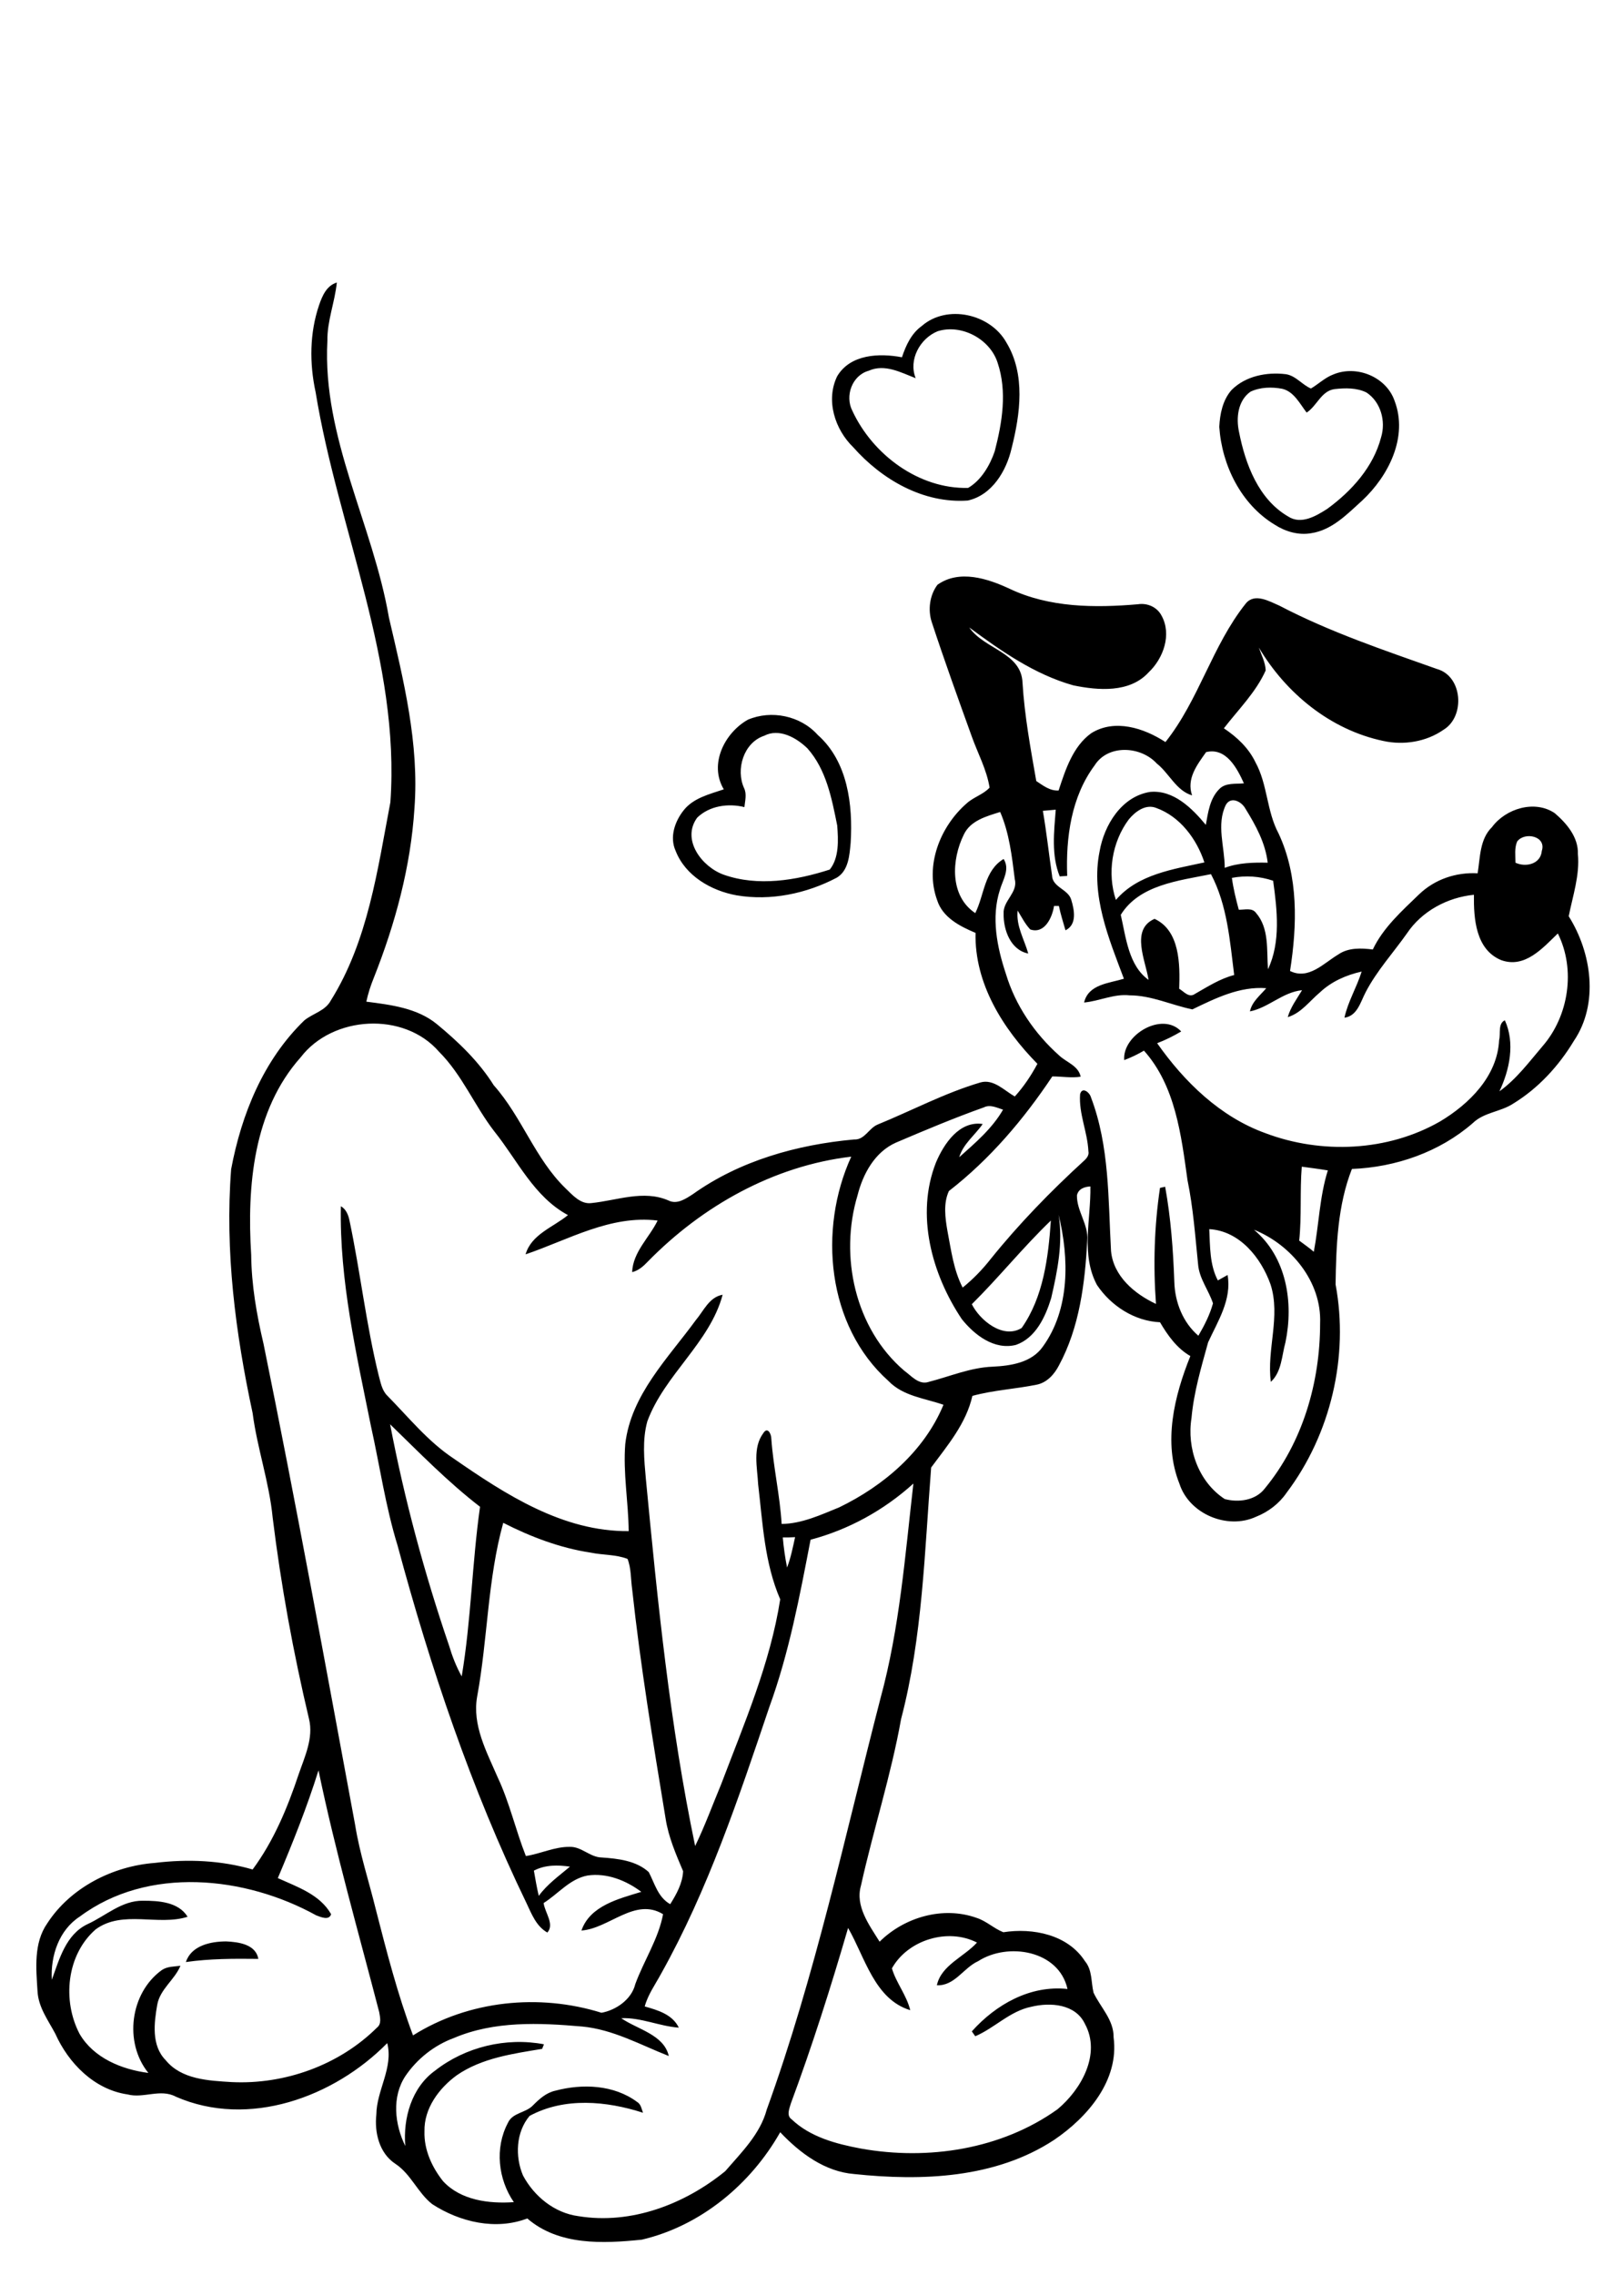 <?xml version="1.0" encoding="utf-8"?>
<!-- Generator: Adobe Illustrator 21.0.2, SVG Export Plug-In . SVG Version: 6.00 Build 0)  -->
<svg version="1.2" baseProfile="tiny" id="Layer_1" xmlns="http://www.w3.org/2000/svg" xmlns:xlink="http://www.w3.org/1999/xlink"
	 x="0px" y="0px" viewBox="0 0 567 794" overflow="scroll" xml:space="preserve">
<path d="M64.9,684.8c1.9-5.8,8.7-7.2,14.1-7.2c4.3,0.2,10.3,1,11.2,6.1C81.7,683.6,73.3,683.6,64.9,684.8 M266.8,256.8
	c-7.2,2.4-10,11.8-7,18.3c1,2.1,0.3,4.5,0.1,6.6c-5.6-1.4-12.2-0.5-16.5,3.7c-5.6,7.7,1.7,17.2,9.3,19.9c11.9,4.2,25.2,2,37-1.8
	c3.3-4.1,3-10.3,2.6-15.4c-1.9-9.4-3.8-19.5-10.4-26.9C278,257.4,272,254.1,266.8,256.8 M261.1,251.2c8.2-3.5,18.4-1.4,24.4,5.3
	c10.5,9.3,12.3,24.4,11.5,37.6c-0.4,4.3-0.7,9.7-4.8,12.2c-10.6,5.6-23.1,8.2-35,6.2c-8.9-1.6-17.9-6.8-21.3-15.5
	c-2.2-4.8-0.3-10.3,2.8-14.2c3.4-4.3,9-5.6,14-7.3C247.4,266.6,253.1,255.7,261.1,251.2 M436.6,136.7c-4.4,3.1-5.1,9.1-4,14.1
	c2.2,11.2,6.8,23.5,17.2,29.5c4.5,2.9,9.7-0.2,13.6-2.7c8.5-6.2,16.1-14.6,18.8-25c1.7-5.6-0.1-12.3-5.1-15.6
	c-3.4-1.7-7.4-1.6-11.1-1.2c-4.7,0.6-6.2,5.9-9.8,8.2c-2.4-3.1-4.4-7.3-8.5-8.3C444,135,440,135.1,436.6,136.7 M465.5,130.7
	c8.1-3.4,18.5,0.8,21.4,9.2c4.8,12.6-2.1,26.2-11.3,34.8c-5.2,4.7-10.5,10.3-17.8,11.4c-4.5,0.8-9.1-0.6-12.8-3
	c-11.7-7.1-18.4-20.7-19.3-34.1c0.2-4.5,1.2-9.4,4.3-12.9c4.9-4.9,12.3-6.3,18.9-5.5c3.5,0.5,5.7,3.7,8.8,5
	C460.4,134,462.6,131.8,465.5,130.7 M327.4,115.6c-6.2,2.5-10.3,10-7.7,16.4c-5.2-2-10.8-5.1-16.4-2.6c-5.8,1.6-8.4,8.8-5.7,14
	c7.1,15.3,23.2,27.3,40.4,26.9c4.5-2.6,7.6-7.8,9.3-12.8c2.6-10,4.4-20.8,1-30.9C345.7,118.4,335.8,113,327.4,115.6 M321.8,113.8
	c8.8-7.7,24-4.3,29.6,5.8c6.7,11.1,4.8,24.9,1.8,36.8c-1.8,7.9-6.8,16.4-15.3,18.3c-15.5,1.1-30-7.3-40-18.6
	c-6.4-6.2-9.7-16.4-5.6-24.8c4.6-7.7,14.7-8.1,22.6-6.6C316.3,120.5,318.2,116.4,321.8,113.8 M276.1,734.2c-0.5,1.8-1.6,4.2,0.3,5.5
	c6.5,6.2,15.6,8.6,24.2,10.2c23.4,4.2,49,0.3,68.6-13.7c8.3-6.9,15.3-19.3,9.6-29.8c-3.3-7-12.1-7.6-18.7-6
	c-7.5,1.5-12.8,7.4-19.6,10.3c-0.3-0.4-0.9-1.3-1.2-1.7c8.4-9.4,20.4-16.2,33.4-14.8c-3-13.5-20.8-16.4-31.2-9.7
	c-5.1,2.3-8.2,8.7-14.4,8.4c1.5-7,9.5-9.9,14-14.9c-10.1-5.2-24.1-1-29.7,9c1.5,5.1,5.1,9.3,6.4,14.6c-12.5-3.8-15.8-18.5-21.7-28.7
	C290.1,693.5,283.6,714,276.1,734.2 M186.4,652.9c0.5,2.9,1,5.8,1.7,8.8c3-4.1,7.1-7,10.9-10.2C194.8,650.9,190.4,650.8,186.4,652.9
	 M97,655.5c6.8,3.1,14.7,5.7,18.6,12.6c-0.7,2.3-3.6,1-5.2,0.4c-24.8-13.7-58.7-17.3-82.5,0.4c-7.3,4.7-10.3,13.7-9.8,22.1
	c2.6-7.2,4.9-15.8,12.4-19.4c6.4-2.9,12-8.3,19.4-8.2c5.5,0,12.4,0.4,15.6,5.6c-10.3,3.3-22.7-2.5-32.1,4.4
	c-10.2,8.9-11.7,24.9-5.6,36.5c4.9,8.4,14.7,12.4,24,13.6c-8.6-10.6-6.4-27.9,4.7-35.9c1.9-1.3,4.3-1.2,6.5-1.5
	c-2,4.9-7.1,8.1-8.1,13.6c-1.1,6.3-2.1,14.2,2.9,19.3c5.5,6.8,15,7.2,23.1,7.7c18.5,0.9,37.5-5.9,50.7-19c1.7-1.3,1.1-3.6,0.8-5.4
	c-7.3-28.1-15.3-56-21.2-84.4C107.2,630.7,102.2,643.2,97,655.5 M273.3,536.6c0.3,3.5,0.8,7,1.5,10.5c1.3-3.4,2-7,2.8-10.6
	C276.2,536.6,274.8,536.6,273.3,536.6 M175.7,531.5c-5.5,19.8-5.4,40.5-9.1,60.6c-1.8,10,3.3,19.3,7.1,28.1
	c4.2,8.9,6.3,18.5,9.9,27.6c5.2-0.8,10.1-3.3,15.4-3.2c4-0.1,7,3.6,11,3.7c5.8,0.4,12.1,1.1,16.5,5.1c2.1,4,3.2,8.8,7.5,11.2
	c2.2-3.5,4.3-7.3,4.5-11.5c-2.5-5.9-5.1-11.9-6.1-18.3c-4.4-26.7-8.8-53.4-11.7-80.2c-0.5-3.5-0.3-7.2-1.6-10.5
	c-4.1-1.6-8.6-1.3-12.9-2.2C195.6,540.3,185.3,536.4,175.7,531.5 M283,537.4c-3.8,19.7-7.5,39.5-14.4,58.4
	c-10.7,31.7-21.4,63.8-37.8,93.1c-2,3.7-4.6,7.3-5.7,11.4c4.6,1.3,9.7,2.8,11.9,7.4c-6.8-0.5-13.2-3.6-20.1-3.3
	c5.6,3.9,14.9,5.7,16.6,13.2c-9.9-3.9-19.5-9.3-30.3-10.3c-14.9-1.3-30.6-2-44.7,4c-6.8,2.5-12.8,7.2-16.9,13.2
	c-4.9,7.3-3.8,17-0.1,24.5c-0.8-9.7,2.2-20.4,10.4-26.3c10.6-8.3,24.8-11.7,38-9.2c-0.1,0.4-0.5,1.2-0.6,1.6
	c-10.3,1.7-21.1,3.2-29.8,9.2c-6.2,4.5-11.5,11.6-11.3,19.6c-0.2,6.4,2.6,12.5,6.5,17.4c6.2,6.7,16.1,7.9,24.7,7.3
	c-5.5-8-6.7-18.9-2.1-27.6c1.6-3.7,6.3-3.5,8.8-6.2c2.2-2.2,4.6-4.4,7.8-5.1c9.4-2.5,20.4-2.1,28.5,3.9c1.4,0.8,1.6,2.5,2.1,3.8
	c-12.7-4.1-27.4-5.5-39.6,1.1c-4.8,5.7-5.1,14.2-2.3,20.8c3.9,7.3,11,13.1,19.4,14.2c18.4,3,37.1-4.2,51.2-15.7
	c5.6-6.5,12.2-12.9,14.5-21.5c16.9-46.7,27.3-95.5,39.7-143.5c6.7-24.5,8.6-49.9,11.5-75C308.5,527.2,296.2,533.9,283,537.4
	 M136.2,497.1c5,26.2,12,52.1,20.6,77.3c1.1,3.7,2.5,7.3,4.4,10.7c3.3-19.6,3.6-39.5,6.4-59.2C156.3,517.2,146.4,507,136.2,497.1
	 M422.2,429c0.3,6,0.1,12.4,3,17.9c1.1-0.6,2.3-1.3,3.4-1.9c1.5,8.6-3.4,16.1-6.8,23.5c-2.4,8.7-5,17.4-5.8,26.4
	c-1.7,10.5,2.4,22.3,11.6,28.3c4.8,1.3,10.8,0.5,14-3.7c13.2-16,19.3-37,19.3-57.6c0.6-14.5-10.1-27.5-23.1-32.7
	c11.4,9.5,13.9,25.4,11,39.3c-1.3,4.7-1.3,10.3-5.1,13.8c-1.5-11.3,3.5-22.8-0.1-34C440.3,439,432.8,429.6,422.2,429 M339.3,455.2
	c2.8,5.6,10.9,12.3,17.4,8.3c7.6-10.8,9.3-24.6,10.2-37.5C357.2,435.3,348.8,445.8,339.3,455.2 M454.5,407.2
	c-0.7,8.6,0,17.2-0.9,25.8c1.7,1.3,3.5,2.5,5.1,3.9c1.8-9.5,2-19.2,4.9-28.4C460.6,408,457.5,407.6,454.5,407.2 M343.5,386.5
	c-10.4,3.7-20.6,8-30.7,12.3c-7.4,3.3-11.5,10.9-13.4,18.4c-6.4,21.2-0.9,46.5,16.3,61.2c2.5,1.8,5.1,5.1,8.6,3.9
	c7.4-1.9,14.5-5,22.3-5.3c6.3-0.3,13.6-1.4,17.5-7c9.5-13.1,9.2-30.9,5.5-46c1.6,9.7-0.4,19.6-2.6,29.1c-2,6.5-5.4,13.9-12.3,16.3
	c-7.6,1.9-14.5-3.5-18.9-9c-10.5-15.7-16.2-36.5-9-54.7c2.8-6.6,8.2-14.6,16.3-13.4c-2.7,3.9-6.8,6.9-8.2,11.6
	c5.6-5,11.5-10,15.3-16.6C348,386.6,345.7,385.4,343.5,386.5 M105,369c-16.6,18.6-18.8,45.1-17.3,69c0.1,10.5,1.9,20.8,4.3,31
	c11.4,55.9,21.6,111.9,32,168c1.6,10,4.8,19.6,7.2,29.4c3.8,14.8,7.6,29.6,13,44c19.4-12.2,44-14.7,65.8-7.9c5-0.9,10.5-4.6,11.8-10
	c3-8.2,8.1-15.8,9.7-24.4c-9.8-6-18.8,5-28.5,5.7c3-8.7,13.1-11.1,20.9-13.5c-5.3-4-12.1-6.7-18.8-5.7c-6.2,1.2-10.2,6.4-15.3,9.6
	c0.4,3.3,3.9,7.4,1.3,10.3c-3.9-2.2-5.5-6.5-7.3-10.3c-19.3-39.9-33.5-82.1-45-124.8c-4.2-13.6-6.2-27.8-9.3-41.7
	c-5.1-25.3-11-50.8-10.5-76.7c1.8,1,2.6,3,3,4.9c3.8,18,5.8,36.2,10.2,54.1c0.7,2.5,1.1,5.2,3,7.1c7.4,7.5,14.2,16,23.1,21.9
	c18.2,12.6,38.2,25.6,61.2,25.4c-0.1-10.1-2-20.3-1.2-30.4c2-17.2,14.9-29.9,24.6-43.2c2.8-3.3,4.7-8.1,9.4-8.9
	c-4.5,16.8-20.3,27.9-26.3,44.2c-1.8,6.5-1.1,13.4-0.5,20.1c4.1,42.9,8.4,85.9,17.2,128.1c3.4-7,6.1-14.4,9.1-21.6
	c8-21.1,17.1-42.1,20.6-64.5c-5.5-12.7-6.1-26.5-7.7-40.1c-0.3-5.9-2-12.8,1.8-17.9c1.5-2.4,2.8,0.3,2.8,2c0.7,9.9,3,19.7,3.6,29.7
	c7.1-0.1,13.7-3.2,20.1-5.8c15.5-7.5,29.7-19.6,36.4-35.8c-6.6-2.3-14.1-3-19.2-8.3c-21.5-19.2-24.6-52.9-13-78.3
	c-27.1,3.2-52,17.2-71,36.6c-1.5,1.6-3.3,3.2-5.5,3.7c0.3-7.1,6-12,8.9-18c-16.5-2-31.1,6.7-46.1,11.8c2-7,9.7-9.5,14.8-13.7
	c-11.9-6.4-17.6-19.1-25.7-29.2c-6.9-8.9-11.2-19.7-19.3-27.8C141,352.9,116.1,354.5,105,369 M430.1,306.4c0.5,3.7,1.4,7.4,2.4,11.1
	c2,0.1,4.6-0.8,6,1.1c4.7,5.4,3.7,13,4.2,19.7c4.5-9.5,3.2-20.8,1.8-30.9C439.8,305.8,434.9,305.5,430.1,306.4 M391.3,319.3
	c1.8,7.8,2.7,17.7,9.7,22.7c-1-6.7-6.4-17.6,2.1-21.3c8.9,4.1,8.9,16,8.6,24.4c1.7,1,3.4,3.3,5.5,1.8c4.4-2.5,8.7-5.3,13.7-6.6
	c-1.5-11.9-2.4-24.4-8.1-35.2C411.5,307.4,397.8,308.8,391.3,319.3 M529.7,293.7c-1,2.3-0.6,4.9-0.6,7.4c3.6,1.7,8.8,0.5,9.2-4.1
	C540,291.8,532.3,290.2,529.7,293.7 M394.1,286c-5.9,7.9-7.6,18.8-4.5,28.1c7.7-9,20-10.7,30.9-13.1c-2.7-8.2-8.5-16-16.8-19
	C400,280.5,396.3,283.3,394.1,286 M428,280.9c-3.4,6.9-0.4,14.7-0.4,22c4.8-1.8,10-1.9,15-1.8c-0.8-6.9-4.2-13.1-7.8-18.9
	C433.5,279.8,429.8,277.8,428,280.9 M382.2,267.1c-8.2,11-10.1,25.2-9.6,38.6c-0.7,0.1-2,0.1-2.6,0.2c-3-7.4-2-15.6-1.4-23.3
	c-1.5,0.1-3,0.3-4.5,0.4c1.3,7.5,2.1,15,3.2,22.5c0.1,4.2,5.6,4.8,6.7,8.5c1.1,3.6,2.1,8.7-2,10.7c-0.8-2.8-1.7-5.6-2.3-8.5
	c-0.4,0-1.3,0-1.7,0c-0.6,4-3.3,9.9-8.3,8.2c-1.8-1.9-3-4.3-4.4-6.6c-0.6,5.4,2.3,10,3.7,15c-6.2-1.2-8.7-8.3-8.6-13.9
	c-0.3-4.5,5.1-7.4,3.9-12c-1-8-1.9-16.1-5.1-23.5c-4.8,1.5-10.4,3-12.7,7.9c-4.3,8.7-5,21.4,4,27.4c3.2-6.4,3.1-14.8,9.9-18.9
	c2.3,3.6-0.3,7.3-1.3,10.8c-3.1,9.6-1,20,2.1,29.3c3.3,11,10,20.8,18.5,28.4c2.6,2.5,6.8,3.6,7.6,7.5c-3.3,0.5-6.6-0.1-9.9-0.1
	c-10,15-21.8,28.9-36.1,40c-2,4.3-1.3,9.4-0.5,14c1.3,6.7,2.1,13.5,5.3,19.7c3.6-2.9,6.9-6.3,9.8-10c9.9-12.3,21-23.7,32.6-34.3
	c1-0.9,1.8-2,1.5-3.3c-0.3-6.7-3.4-13.1-2.9-19.9c0.7-2.7,3.3-0.7,3.8,1.1c6.5,17.1,6,35.6,7,53.6c0.8,8.8,8.2,15,15.7,18.5
	c-1-13.5-0.6-27.1,1.4-40.5c0.4-0.1,1.3-0.3,1.8-0.4c2,11,2.8,22.1,3.2,33.2c0.2,7.1,3,14.2,8.4,18.8c2.1-3.6,4-7.3,5.1-11.3
	c-1.5-4.6-4.8-8.6-5.2-13.6c-1-9.8-1.7-19.7-3.7-29.4c-2.2-15.7-4.2-32.9-15.2-45.2c-2.2,1.3-4.5,2.4-6.9,3.3
	c-0.7-8.8,13.3-17.1,19.9-10c-2.7,1.6-5.5,3-8.4,4.1c9.5,13.5,22,25.7,37.8,31.4c19.6,7.4,42.7,6.4,61-4.1
	c10.2-6.1,20-15.8,20.6-28.4c0.6-2.2-0.5-5.7,2-6.9c3.6,7.9,1.7,17.2-1.9,24.8c6-4.3,10.4-10.3,15.1-15.8
	c9.1-10.5,11.6-26.7,5.3-39.3c-5.3,5.1-11.5,12.3-19.8,9.3c-8.9-3.7-9.6-14.5-9.5-22.8c-9.2,0.9-18.2,5.7-23.4,13.5
	c-4.8,6.8-10.5,13-14.4,20.5c-1.8,3.4-2.9,8.3-7.4,8.9c1.2-5.6,4.3-10.6,6-16.1c-5.4,1.2-10.6,3.5-14.6,7.3c-3.6,3-6.5,7.2-11.2,8.6
	c1-3.5,3.2-6.4,5-9.4c-6.8,0.7-11.7,6.1-18.2,7.4c0.7-3.4,3.6-5.6,5.7-8.1c-9.3-0.7-17.7,3.5-25.8,7.4c-7.3-1.5-14.3-4.9-21.9-4.9
	c-5.5-0.6-10.5,2-15.9,2.5c1.5-6.4,8.7-6.7,13.9-8.3c-5.3-14.1-11.6-29-8.5-44.4c1.6-9.3,7.7-19.2,17.6-20.8
	c8.2-0.8,14.7,5.7,19.5,11.5c0.8-4.4,1.4-9.2,4.7-12.5c2.2-2.3,5.7-1.7,8.6-2c-2.4-5.3-6.2-12.6-13.2-10.9
	c-3.2,4.5-6.9,9.3-4.9,15.1c-5.5-1.6-8-7.7-12.3-11.1C398.2,260.3,386.8,259.8,382.2,267.1 M111.4,106.5c1.1-3.2,2.6-6.8,6.2-7.9
	c-0.7,6.9-3.4,13.4-3.3,20.4c-1.8,33.8,15.9,64,21.5,96.6c5.1,21.8,10.6,44,8.9,66.5c-1.3,20.4-6.7,40.3-14.2,59.2
	c-1.1,2.7-2,5.5-2.6,8.3c8.5,1.1,17.8,2.2,24.7,7.9c7.5,6.2,14.6,13,19.8,21.3c9.8,11,14.4,25.6,25,35.9c2.5,2.4,5.3,5.7,9.1,5.2
	c8.9-0.9,18.2-4.7,26.9-0.9c3,1.5,6-0.6,8.5-2.2c16.4-11.7,36.4-17.3,56.3-19.1c3.7,0.2,5.1-3.9,8.2-5.2c12-4.9,23.4-11,35.9-14.7
	c4.6-1.3,8.3,2.8,12,4.9c3.1-3.4,5.7-7.3,7.9-11.4c-12-12.2-22-28-21.6-45.7c-5.5-2.3-11.5-5.4-13.4-11.4c-4.4-12,1-25.7,10.3-33.8
	c2.4-2.2,5.8-3.1,8-5.5c-1-6.3-4.1-11.9-6.2-17.8c-4.8-13.3-9.6-26.6-14-40c-1.4-4.3-0.7-9.4,2-13c7.6-5.4,17.5-2.2,25.2,1.4
	c13.9,6.6,29.7,6.7,44.8,5.4c3.2-0.5,6.6,0.9,8.2,3.9c3.7,6.6,0.7,15-4.5,19.9c-6.6,7.2-17.6,6.3-26.3,4.5
	c-13.5-3.8-25.2-12-36.3-20.2c5.2,7.6,18.2,8.7,18.6,19.3c0.7,11.5,2.8,22.9,4.8,34.3c2.4,1.6,4.8,3.5,7.8,3.3
	c2.4-7.3,5-15.4,11.4-20c8.2-5.1,18.4-1.8,25.9,3.1c11.7-14.7,16.3-33.6,28-48.3c3.1-3.9,8.3-0.8,11.8,0.7
	c17.6,9.2,36.4,15.5,55,22.1c9,2.5,9.9,16.6,2.3,21.2c-6,4.2-13.9,5.5-21.1,3.9c-18.4-3.9-33.9-16.6-43.4-32.6
	c0.9,2.6,2.3,5.2,2.4,8c-3.4,7.6-9.5,13.6-14.6,20.2c4.5,3,8.6,6.8,11,11.8c4.3,7.8,3.9,17.1,8.1,24.9c7,15,6.5,32,4,48
	c6.5,3.2,11.7-2.7,16.9-5.8c3.5-2.4,8-2.2,12-1.7c3.6-7.6,10.1-13.4,16.1-19.2c5.5-5.3,12.9-7.8,20.5-7.4c0.9-5.5,0.7-11.9,5-16.1
	c4.8-6.5,14.9-9.6,21.9-4.9c4.2,3.6,8.3,8.4,8.1,14.3c0.7,7.4-1.8,14.6-3.2,21.7c8,12.7,10.6,30.5,1.8,43.5
	c-5.3,8.8-12.5,16.6-21.2,21.9c-4.4,2.9-10.2,3-14.1,6.8c-11.6,10.1-26.9,15.4-42.2,16c-5,12.7-5.5,26.8-5.7,40.3
	c4.7,25.1-1.7,52.3-17.1,72.7c-2.6,3.8-6.4,6.7-10.7,8.4c-10,4.6-23.3-1-26.7-11.5c-5.8-14.5-1.8-30.7,3.8-44.6
	c-4.7-2.7-7.9-7.2-10.6-11.8c-8.9-0.4-17.1-5.7-22-13c-5.7-10.6-2.1-23-2.3-34.4c-2,0.1-4.2,0.8-4.7,3.1c-0.1,5.5,4.1,10.2,3.6,15.8
	c-0.8,14.9-2.7,30.3-9.9,43.6c-1.6,3.1-4.2,6-7.8,6.7c-7.4,1.5-15.1,1.9-22.4,3.9c-2.2,9.7-8.7,17.3-14.4,25
	c-2.3,29.4-3,59.2-10.5,87.8c-3.5,19.6-9.7,38.7-14,58.1c-2.1,7.2,2.9,13.8,6.5,19.6c8.7-8.6,22.2-12.5,33.9-8.3
	c3.4,1.1,6,3.7,9.3,5c10.3-1.6,22.5,0.8,28.5,10.1c2.6,3.1,2.1,7.3,3,11c2.4,5.1,7.1,9.5,7,15.6c2,15-9.1,27.9-20.8,35.8
	c-20.4,13.4-46.1,14.4-69.7,11.9c-10.3-0.8-19-7.3-25.9-14.6c-10.3,18.2-27.8,32.7-48.3,37.5c-13.6,1.4-29,2.1-40-7.4
	c-11,4.2-23.5,1.3-33.2-5c-5.1-4-7.4-10.5-12.9-14.1c-5.6-3.7-7.3-10.9-6.6-17.2c0.1-8.5,6-16.3,3.8-24.9
	c-18.6,18.9-48.4,29.8-73.8,18.7c-5.4-2.9-11.3,0.7-16.9-0.8c-11.6-1.7-20.6-10.9-25.2-21.2c-2.5-4.7-5.9-9.2-6.2-14.8
	c-0.5-8-1.4-16.8,3.4-23.7c8.1-12.5,22.9-20,37.6-21.1c11.4-1.4,23.1-0.9,34.1,2.3c7.4-10,12.2-21.6,16.1-33.3
	c2.1-6.1,5.2-12.6,3.6-19.2c-5.5-23.2-9.8-46.7-12.7-70.3c-1.2-12.4-5.4-24.2-7-36.5c-6-27.9-9.7-56.5-7.5-85.1
	c3.6-19.2,11.3-38.2,25.6-52c3-2.4,7.3-3.3,9.2-6.9c13-20.8,16.3-45.6,20.8-69.2c3.5-49.3-18.3-95.3-26.1-143.1
	C108,126.8,108.1,116.2,111.4,106.5"/>
</svg>
